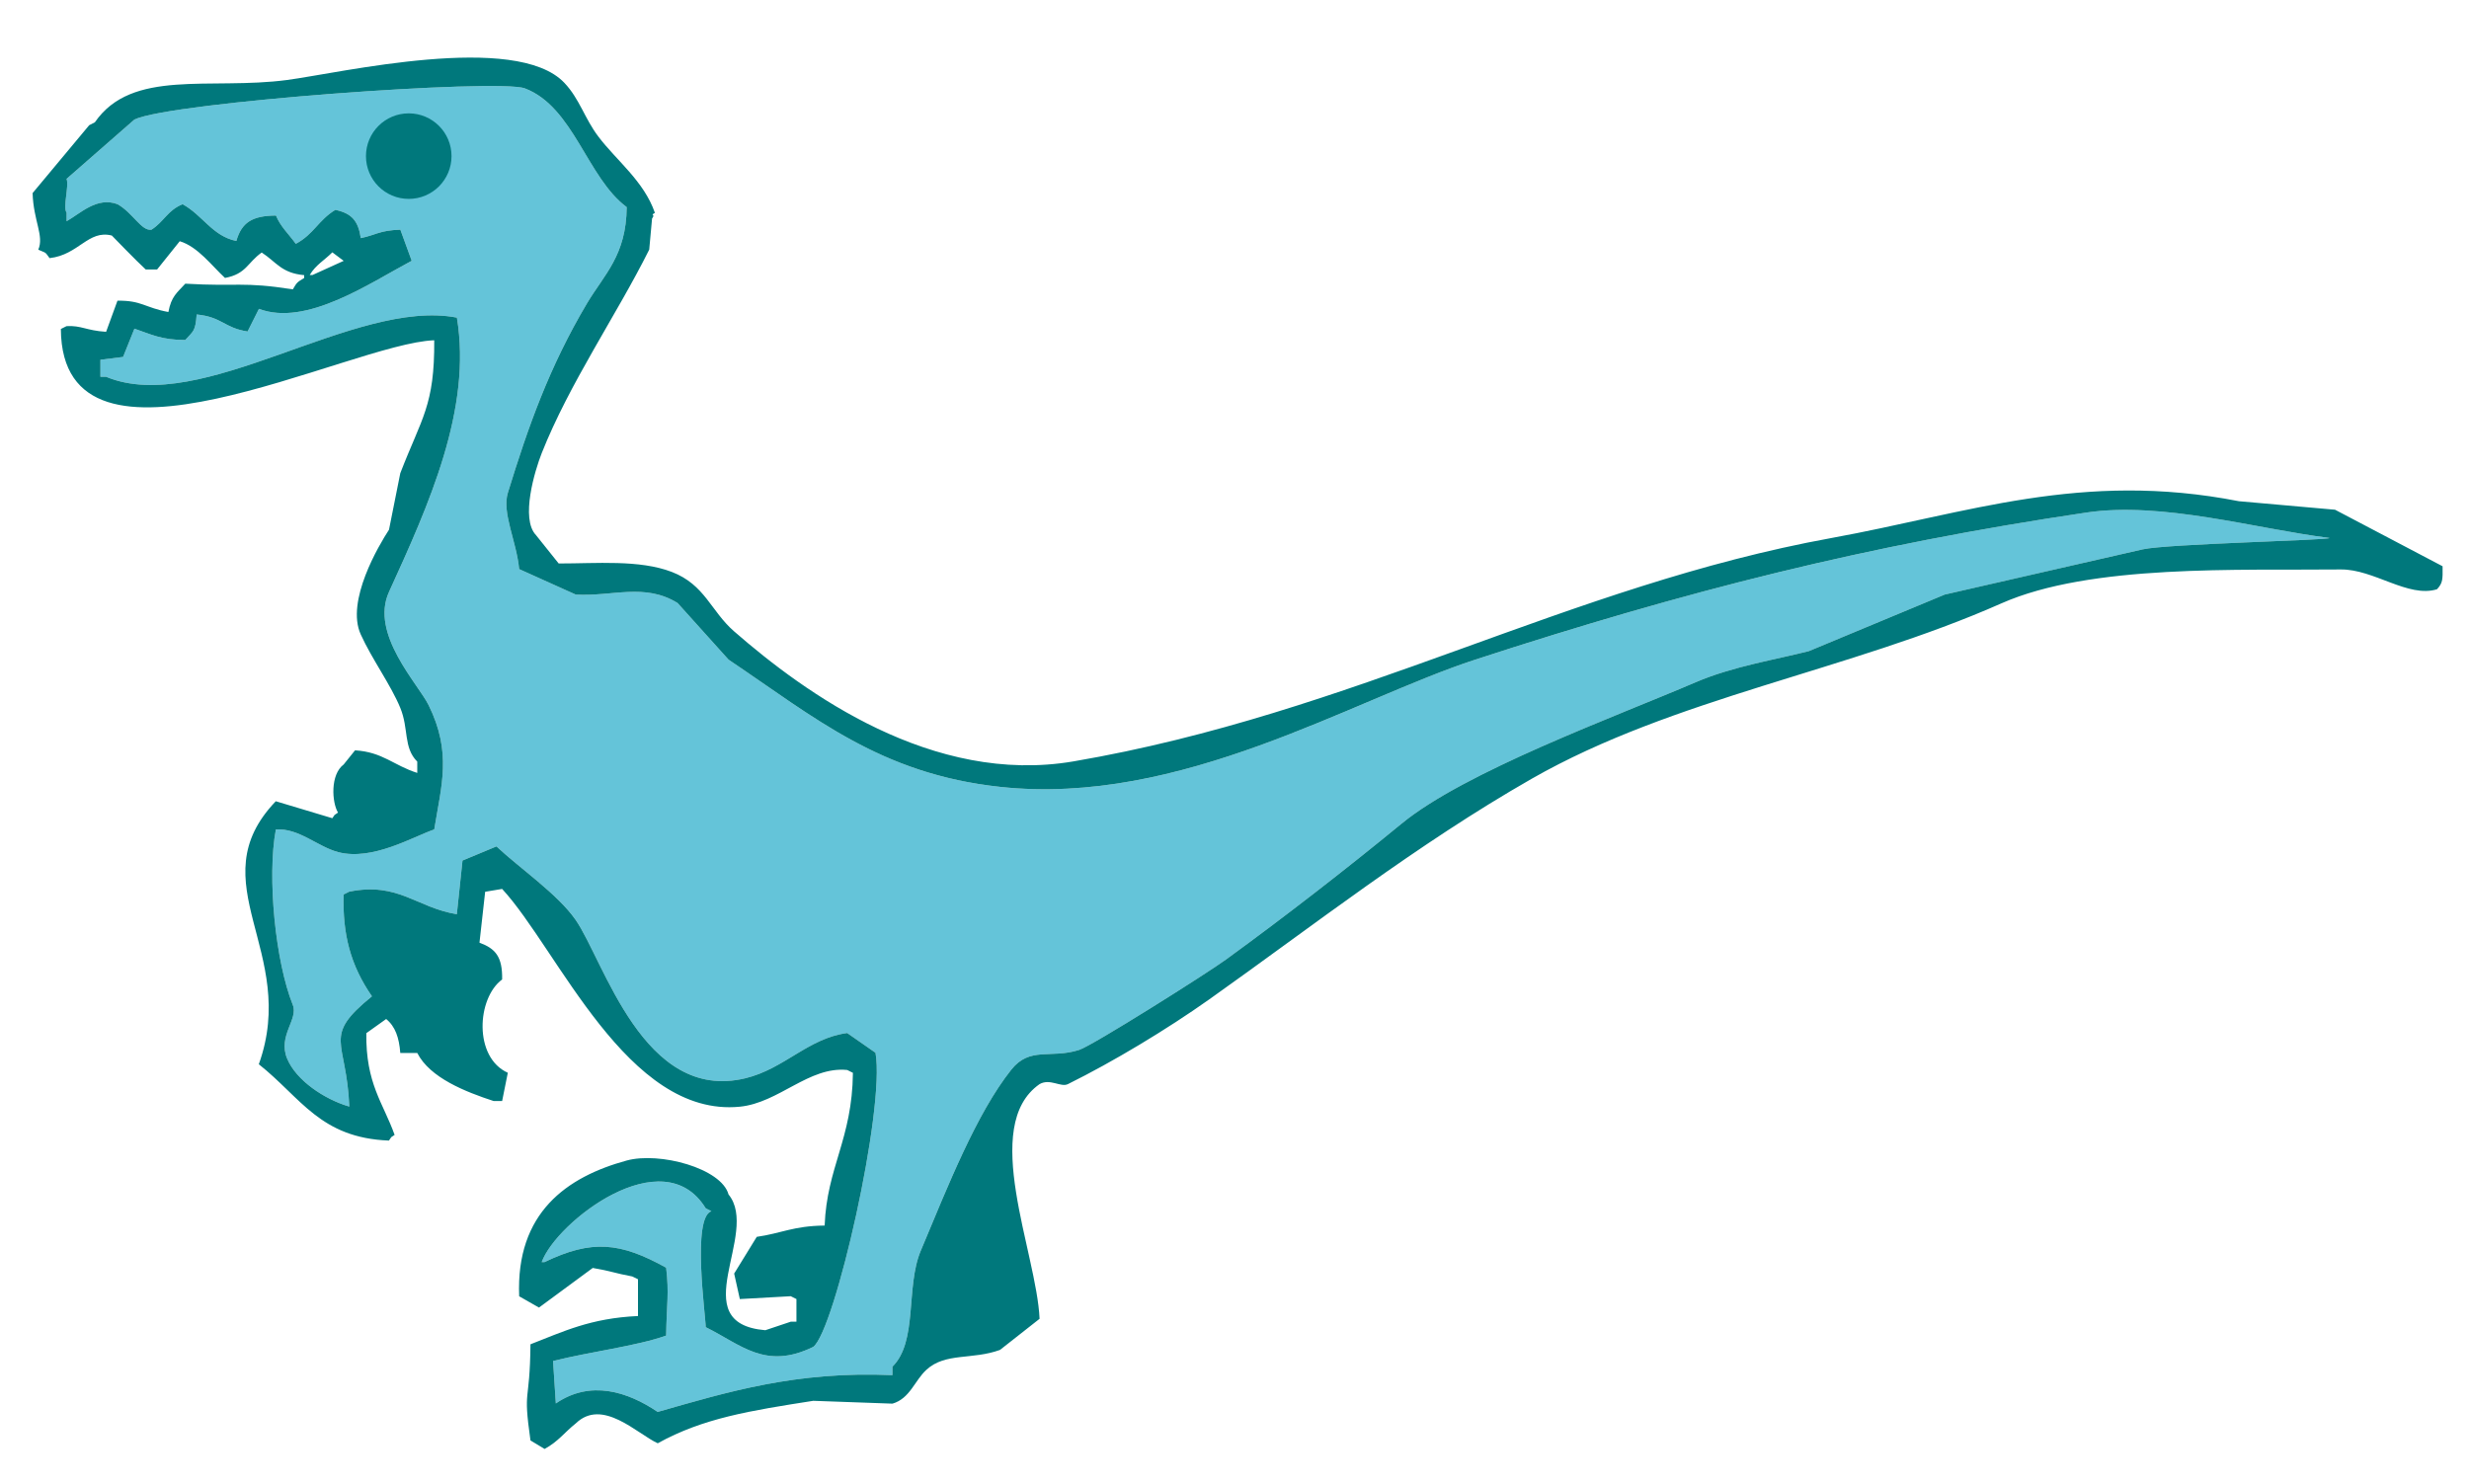 <?xml version="1.0" encoding="utf-8"?>
<!-- Generator: Adobe Illustrator 26.0.3, SVG Export Plug-In . SVG Version: 6.00 Build 0)  -->
<svg version="1.1" id="レイヤー_1" xmlns="http://www.w3.org/2000/svg" xmlns:xlink="http://www.w3.org/1999/xlink" x="0px"
	 y="0px" viewBox="0 0 400 240.45" style="enable-background:new 0 0 400 240.45;" xml:space="preserve">
<style type="text/css">
	.st0{fill-rule:evenodd;clip-rule:evenodd;fill:#64C4D9;}
	.st1{fill-rule:evenodd;clip-rule:evenodd;fill:#00787C;}
</style>
<path class="st0" d="M347.14,89.02c-10.69,2.44-21.38,4.88-32.08,7.33c-7.33,3.05-14.66,6.11-22,9.16
	c-5.39,1.38-12.4,2.49-18.33,5.04c-13.18,5.66-37.36,14.46-47.66,22.92c-9.03,7.41-18.98,15.13-28.42,22
	c-3.06,2.24-21.68,13.98-23.82,14.67c-4.62,1.47-7.97-0.61-11,3.21c-5.64,7.11-10.17,18.61-14.66,29.33
	c-2.48,5.9-0.44,14.69-4.59,18.79c0,0.46,0,0.92,0,1.37c-15.62-0.69-26.74,2.74-38.03,5.96c-4.88-3.3-10.91-5.22-16.5-1.37
	c-0.15-2.3-0.31-4.59-0.45-6.88c5.97-1.51,13.55-2.42,18.32-4.12c0.08-5.12,0.5-6.83,0-11c-7.44-4.13-12.04-4.6-19.7-0.91
	c-0.15,0-0.31,0-0.46,0c2.36-6.5,19.67-19.99,26.57-8.72c0.31,0.16,0.61,0.31,0.92,0.47c-3.19,1.08-0.92,17-0.92,18.79
	c5.73,2.84,9.67,6.99,17.42,3.2c3.48-2.6,11.7-38.52,10.09-47.66c-1.53-1.07-3.06-2.14-4.59-3.2c-6.34,0.85-10.15,5.79-16.49,7.33
	c-16.54,4-22.91-19.04-27.5-25.66c-2.9-4.18-9.06-8.37-12.83-11.91c-1.83,0.76-3.67,1.53-5.5,2.29c-0.3,2.9-0.61,5.8-0.92,8.7
	c-6.56-1.08-9.47-5.26-17.42-3.66c-0.31,0.15-0.61,0.31-0.92,0.46c-0.19,6.41,1.1,11.46,4.59,16.5c-8.17,6.64-4.1,6.97-3.67,17.87
	c-4.01-1.17-8.61-4.23-10.08-7.79c-1.53-3.72,1.87-6.34,0.92-8.7c-2.79-6.94-4.19-20.67-2.74-28.42c3.74-0.24,6.74,2.78,10.08,3.67
	c5.55,1.47,12.11-2.48,15.58-3.67c1.16-7.18,2.89-12.44-0.92-20.16c-1.68-3.41-9.53-11.52-6.41-18.33
	c6.47-14.18,13.46-29.62,11-44.45C57.38,48.26,32.7,67.5,17.19,61.06c-0.31,0-0.61,0-0.92,0c0-0.92,0-1.83,0-2.76
	c1.22-0.14,2.45-0.31,3.67-0.46c0.61-1.53,1.22-3.05,1.84-4.58c2.69,0.91,4.36,1.84,8.24,1.83c1.27-1.45,1.64-1.32,1.84-4.13
	c4.18,0.42,4.37,2.14,8.25,2.76c0.61-1.22,1.22-2.45,1.84-3.67c7.67,2.9,17.83-4.11,24.75-7.79c-0.61-1.68-1.22-3.37-1.84-5.04
	c-3.4,0.12-3.86,0.83-6.41,1.37c-0.41-2.79-1.45-4.02-4.12-4.58c-2.75,1.65-3.48,3.95-6.41,5.5c-1.15-1.6-2.47-2.77-3.21-4.58
	c-3.84,0.02-5.56,1.11-6.42,4.12c-3.89-0.8-5.42-4.15-8.71-5.96c-2.47,1.02-2.99,2.81-5.04,4.13c-1.62,0.27-3.01-2.73-5.5-4.13
	c-3.32-1.25-5.98,1.47-8.25,2.76c0-0.46,0-0.92,0-1.38c-0.64-0.9,0.42-4.24,0-5.49c3.66-3.21,7.33-6.41,11-9.62
	c5.97-2.82,58.97-6.65,63.24-5.04c7.9,2.99,10.08,14.49,16.5,19.24c-0.06,7.82-3.61,10.87-6.42,15.58
	c-6.11,10.27-9.56,20.05-12.83,30.71c-1,3.25,1.4,7.85,1.83,12.37c3.06,1.37,6.12,2.75,9.17,4.13c5.97,0.34,11.16-1.93,16.5,1.37
	c2.75,3.06,5.5,6.11,8.25,9.17c14.01,9.42,24.59,18.51,43.99,20.62c29.23,3.17,56.97-14.09,76.99-20.62
	c33.98-11.08,63.24-18.53,98.99-23.83c12.31-1.83,27.42,2.62,39.41,4.12C377.15,87.55,351.19,88.12,347.14,89.02z"/>
<g>
	<path class="st1" d="M395.72,91.76c-5.81-3.05-11.61-6.11-17.42-9.16c-5.19-0.47-10.39-0.92-15.58-1.38
		c-25.48-4.99-44.01,1.96-65.99,5.96c-42.75,7.77-77.29,28.41-122.81,36.2c-22.82,3.9-43.46-11.01-55-21.08
		c-3.76-3.28-4.71-7.55-10.08-9.62c-5.27-2.02-12.24-1.36-18.33-1.37c-1.22-1.53-2.45-3.06-3.67-4.59
		c-2.56-2.66-0.18-10.5,0.92-13.28c4.5-11.36,12.11-22.35,17.42-32.99c0.15-1.68,0.31-3.37,0.46-5.04c0.63-0.82-0.43-0.4,0.46-0.92
		c-1.78-5.15-6.21-8.45-9.17-12.37c-2.22-2.93-3.04-6.11-5.5-8.7c-7.85-8.28-36.25-1.61-44.91-0.46
		c-12.49,1.66-25.14-1.9-31.16,6.87c-0.31,0.16-0.61,0.31-0.91,0.46l-9.17,11c0.14,4.53,1.9,6.95,0.92,9.17
		c1.36,0.61,1.03,0.27,1.83,1.37c4.73-0.53,6.26-4.64,10.09-3.66c0,0,4.03,4.17,5.49,5.5c0.61,0,1.22,0,1.84,0
		c1.22-1.53,2.45-3.05,3.67-4.58c2.93,0.87,5.25,4.04,7.33,5.95c3.47-0.65,3.62-2.48,5.95-4.12c2.4,1.56,3.18,3.33,6.88,3.67
		c0,0.15,0,0.31,0,0.46c-1.16,0.7-1.15,0.67-1.84,1.84c-8.18-1.28-8.84-0.42-17.42-0.92c-1.37,1.5-2.26,2.05-2.74,4.59
		c-3.82-0.7-4.33-1.9-8.25-1.83c-0.61,1.68-1.23,3.37-1.84,5.04c-3.26-0.21-4-1.06-6.41-0.92c-0.31,0.15-0.61,0.31-0.92,0.46
		c0.16,27.22,46.81,2.29,60.49,1.83c0.07,10.59-2.02,12.52-5.5,21.54c-0.61,3.05-1.22,6.11-1.83,9.16
		c-1.63,2.5-7.03,11.57-4.58,16.96c1.8,3.99,4.89,8.2,6.41,11.91c1.4,3.4,0.47,6.43,2.75,8.71c0,0.62,0,1.23,0,1.83
		c-3.86-1.23-5.6-3.39-10.08-3.66c-0.61,0.76-1.22,1.53-1.84,2.29c-2.2,1.63-1.92,6.14-0.92,7.8c-0.87,0.64-0.28,0.03-0.92,0.91
		c-3.05-0.91-6.11-1.83-9.16-2.75c-12.64,13.2,3.8,24.37-2.75,42.62c6.86,5.44,9.93,11.93,21.08,12.37
		c0.64-0.87,0.03-0.29,0.92-0.92c-1.84-5.17-4.7-8.31-4.58-16.49c1.07-0.76,2.14-1.53,3.21-2.29c1.48,1.2,2.1,3.02,2.29,5.5
		c0.92,0,1.84,0,2.75,0c2.04,4.03,7.82,6.3,12.37,7.79c0.46,0,0.92,0,1.38,0c0.31-1.52,0.61-3.05,0.92-4.58
		c-5.56-2.49-5.03-12.09-0.92-15.12c0.07-3.72-1.11-5.01-3.67-5.96c0.31-2.75,0.61-5.5,0.92-8.25c0.92-0.16,1.83-0.31,2.75-0.46
		c9.05,9.8,20.29,37.08,38.5,35.29c6.36-0.63,11.21-6.58,17.41-5.95c0.31,0.15,0.61,0.31,0.92,0.46
		c-0.11,10.75-4.22,15.27-4.58,24.75c-5.07,0.05-7.04,1.27-11,1.83c-1.22,1.98-2.44,3.97-3.66,5.95c0.31,1.38,0.61,2.76,0.92,4.13
		c2.74-0.15,5.49-0.31,8.25-0.46c0.3,0.15,0.61,0.31,0.92,0.46c0,1.22,0,2.44,0,3.67c-0.31,0-0.61,0-0.92,0
		c-1.38,0.46-2.75,0.92-4.12,1.38c-13.34-1.13-0.8-15.69-5.96-22c-1.15-4.24-11.17-6.95-16.5-5.5c-9.7,2.65-17.97,8.45-17.42,22
		c1.07,0.61,2.14,1.22,3.21,1.83c2.91-2.14,5.81-4.28,8.71-6.42c3.02,0.51,3.5,0.84,6.41,1.38c0.31,0.15,0.61,0.3,0.92,0.45
		c0,1.99,0,3.98,0,5.96c-7.7,0.35-12.1,2.52-17.42,4.58c-0.1,10.01-1.25,6.73,0,15.58c0.77,0.46,1.53,0.92,2.29,1.38
		c2.24-1.22,3.22-2.69,5.04-4.13c4.33-4.2,9.97,1.7,13.29,3.21c7.36-4.08,14.95-5.28,25.2-6.88c4.28,0.16,8.56,0.3,12.83,0.46
		c2.84-0.83,3.61-3.78,5.51-5.5c3.07-2.81,7.41-1.57,11.91-3.21c2.14-1.68,4.28-3.35,6.41-5.04c-0.47-10.75-9.7-31.27,0-38.03
		c1.7-0.97,3.43,0.57,4.59,0c7.33-3.63,15.99-8.84,22.91-13.74c17.01-12.07,33.57-25.08,52.24-35.75
		c22.97-13.12,51.41-17.49,76.07-28.41c14.47-6.41,38.54-5.32,55-5.5c5.35-0.06,10.91,4.65,15.58,3.21
		C395.78,94.47,395.74,93.85,395.72,91.76z M347.14,89.02c-10.69,2.44-21.38,4.88-32.08,7.33c-7.33,3.05-14.66,6.11-22,9.16
		c-5.39,1.38-12.4,2.49-18.33,5.04c-13.18,5.66-37.36,14.46-47.66,22.92c-9.03,7.41-18.98,15.13-28.42,22
		c-3.06,2.24-21.68,13.98-23.82,14.67c-4.62,1.47-7.97-0.61-11,3.21c-5.64,7.11-10.17,18.61-14.66,29.33
		c-2.48,5.9-0.44,14.69-4.59,18.79c0,0.46,0,0.92,0,1.37c-15.62-0.69-26.74,2.74-38.03,5.96c-4.88-3.3-10.91-5.22-16.5-1.37
		c-0.15-2.3-0.31-4.59-0.45-6.88c5.97-1.51,13.55-2.42,18.32-4.12c0.08-5.12,0.5-6.83,0-11c-7.44-4.13-12.04-4.6-19.7-0.91
		c-0.15,0-0.31,0-0.46,0c2.36-6.5,19.67-19.99,26.57-8.72c0.31,0.16,0.61,0.31,0.92,0.47c-3.19,1.08-0.92,17-0.92,18.79
		c5.73,2.84,9.67,6.99,17.42,3.2c3.48-2.6,11.7-38.52,10.09-47.66c-1.53-1.07-3.06-2.14-4.59-3.2c-6.34,0.85-10.15,5.79-16.49,7.33
		c-16.54,4-22.91-19.04-27.5-25.66c-2.9-4.18-9.06-8.37-12.83-11.91c-1.83,0.76-3.67,1.53-5.5,2.29c-0.3,2.9-0.61,5.8-0.92,8.7
		c-6.56-1.08-9.47-5.26-17.42-3.66c-0.31,0.15-0.61,0.31-0.92,0.46c-0.19,6.41,1.1,11.46,4.59,16.5c-8.17,6.64-4.1,6.97-3.67,17.87
		c-4.01-1.17-8.61-4.23-10.08-7.79c-1.53-3.72,1.87-6.34,0.92-8.7c-2.79-6.94-4.19-20.67-2.74-28.42c3.74-0.24,6.74,2.78,10.08,3.67
		c5.55,1.47,12.11-2.48,15.58-3.67c1.16-7.18,2.89-12.44-0.92-20.16c-1.68-3.41-9.53-11.52-6.41-18.33
		c6.47-14.18,13.46-29.62,11-44.45C57.38,48.26,32.7,67.5,17.19,61.06c-0.31,0-0.61,0-0.92,0c0-0.92,0-1.83,0-2.76
		c1.22-0.14,2.45-0.31,3.67-0.46c0.61-1.53,1.22-3.05,1.84-4.58c2.69,0.91,4.36,1.84,8.24,1.83c1.27-1.45,1.64-1.32,1.84-4.13
		c4.18,0.42,4.37,2.14,8.25,2.76c0.61-1.22,1.22-2.45,1.84-3.67c7.67,2.9,17.83-4.11,24.75-7.79c-0.61-1.68-1.22-3.37-1.84-5.04
		c-3.4,0.12-3.86,0.83-6.41,1.37c-0.41-2.79-1.45-4.02-4.12-4.58c-2.75,1.65-3.48,3.95-6.41,5.5c-1.15-1.6-2.47-2.77-3.21-4.58
		c-3.84,0.02-5.56,1.11-6.42,4.12c-3.89-0.8-5.42-4.15-8.71-5.96c-2.47,1.02-2.99,2.81-5.04,4.13c-1.62,0.27-3.01-2.73-5.5-4.13
		c-3.32-1.25-5.98,1.47-8.25,2.76c0-0.46,0-0.92,0-1.38c-0.64-0.9,0.42-4.24,0-5.49c3.66-3.21,7.33-6.41,11-9.62
		c5.97-2.82,58.97-6.65,63.24-5.04c7.9,2.99,10.08,14.49,16.5,19.24c-0.06,7.82-3.61,10.87-6.42,15.58
		c-6.11,10.27-9.56,20.05-12.83,30.71c-1,3.25,1.4,7.85,1.83,12.37c3.06,1.37,6.12,2.75,9.17,4.13c5.97,0.34,11.16-1.93,16.5,1.37
		c2.75,3.06,5.5,6.11,8.25,9.17c14.01,9.42,24.59,18.51,43.99,20.62c29.23,3.17,56.97-14.09,76.99-20.62
		c33.98-11.08,63.24-18.53,98.99-23.83c12.31-1.83,27.42,2.62,39.41,4.12C377.15,87.55,351.19,88.12,347.14,89.02z M50.18,44.56
		c0.98-1.65,2.37-2.37,3.66-3.67c0.61,0.46,1.22,0.92,1.84,1.38c-1.68,0.76-3.36,1.53-5.04,2.29
		C50.49,44.56,50.33,44.56,50.18,44.56z"/>
	<circle class="st1" cx="66.22" cy="25.3" r="6.93"/>
</g>
</svg>
